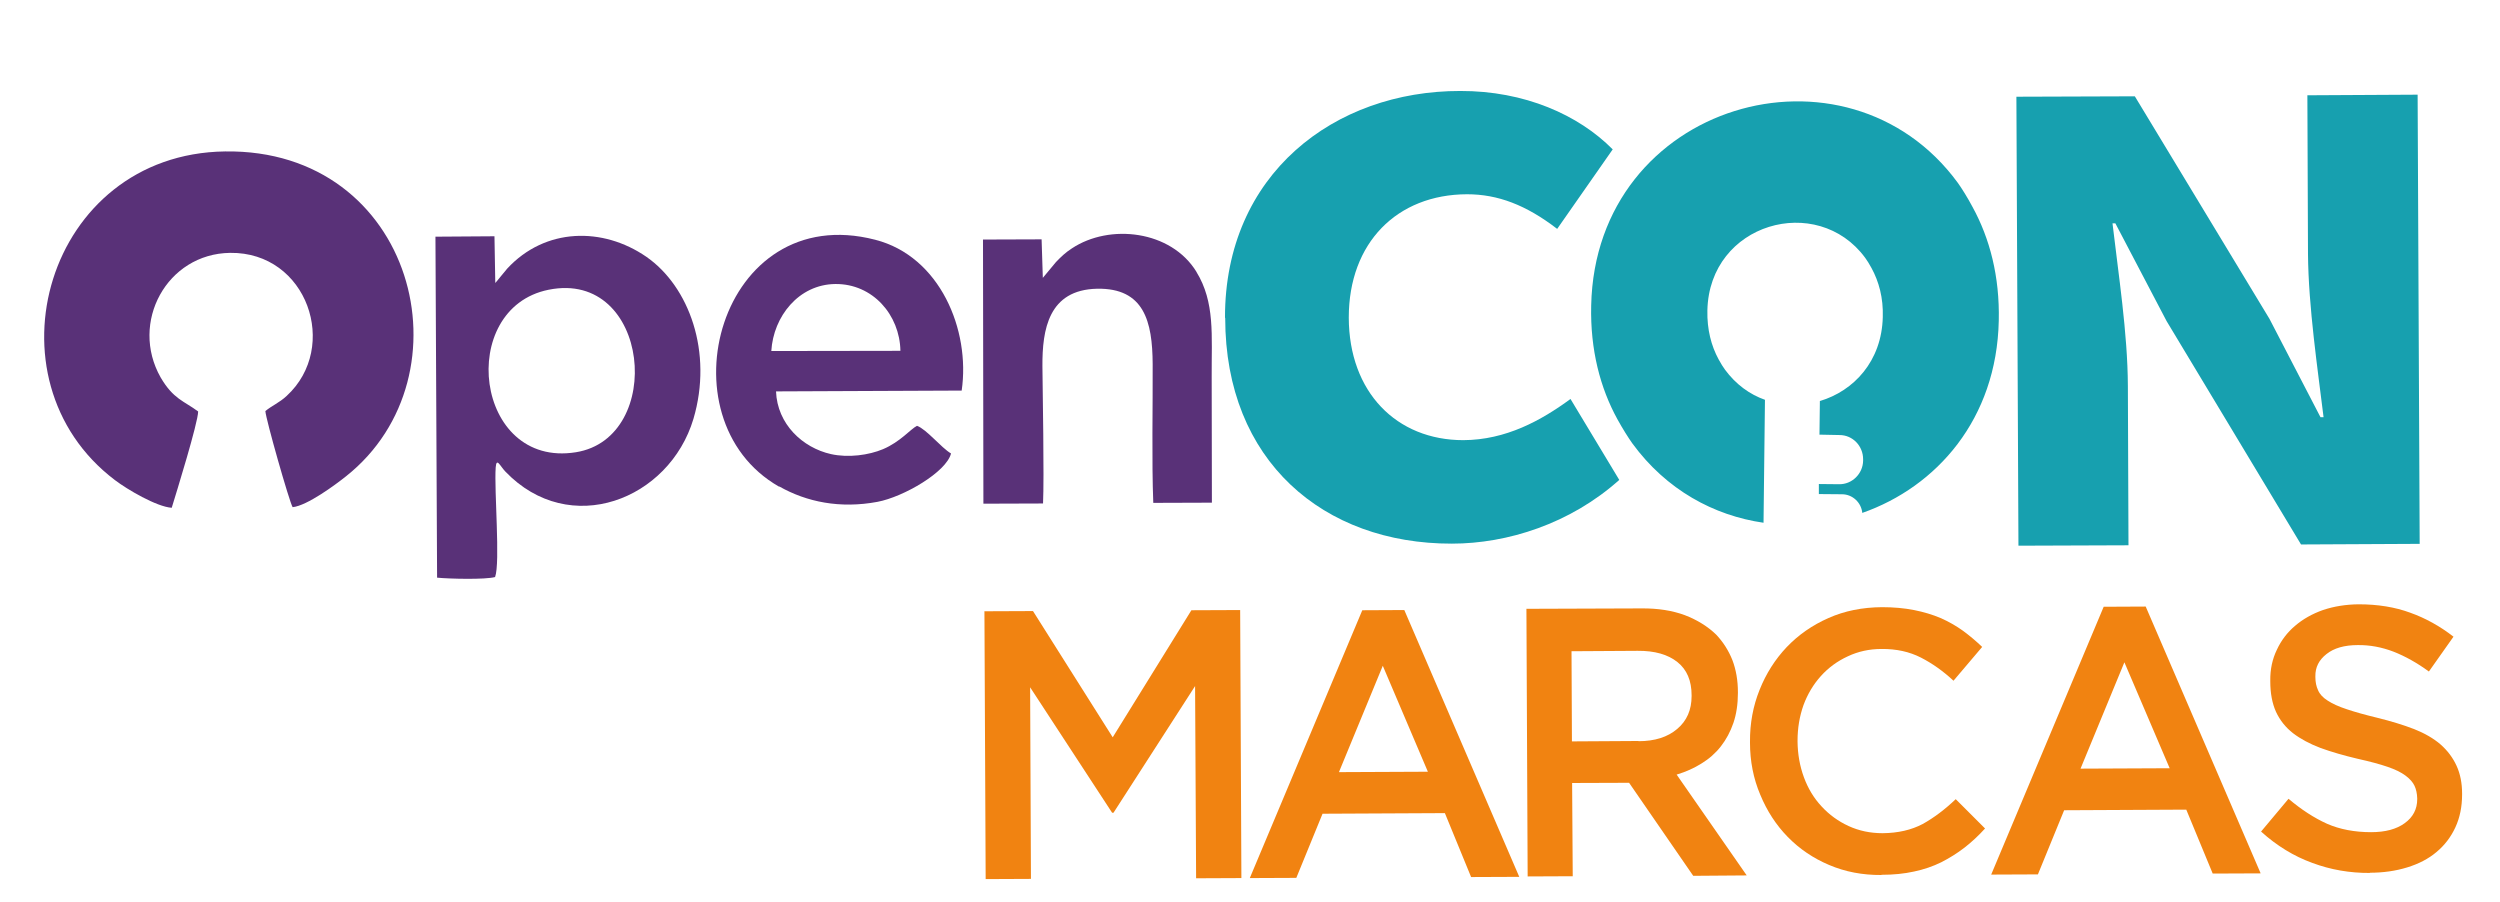 <svg version="1.2" xmlns="http://www.w3.org/2000/svg" viewBox="0 0 122 44" width="122" height="44">
	<title>logo openmarcas-03</title>
	<style>
		.s0 { fill: #593178 } 
		.s1 { fill: #f18311 } 
		.s2 { fill: #17a0af } 
	</style>
	<g>
		<path class="s0" d="m58.39 13.27c-1.24-2.03-4.24-2.37-6.08-1.15-0.31 0.2-0.52 0.4-0.78 0.67l-0.64 0.77-0.06-1.88-2.86 0.01 0.02 12.89 2.91-0.01c0.06-1.28-0.02-5.52-0.03-6.7-0.01-1.78 0.29-3.73 2.67-3.78 2.29-0.04 2.7 1.59 2.71 3.68 0.01 2.03-0.05 4.72 0.03 6.77l2.86-0.01c0 0 0-0.18 0-0.19l-0.01-5.96c-0.01-2.01 0.17-3.63-0.75-5.12z"/>
		<path class="s0" d="m10.98 7.39c-8.72 0.12-11.86 11.13-5.37 16.04 0.59 0.45 2.03 1.3 2.77 1.35 0.24-0.78 1.28-4.14 1.29-4.7-0.7-0.52-1.21-0.6-1.83-1.66-1.52-2.68 0.3-6.04 3.39-6.08 3.77-0.05 5.35 4.6 2.76 6.98-0.35 0.33-0.73 0.48-1.04 0.74 0.02 0.39 1.17 4.43 1.33 4.69 0.71-0.07 2.11-1.11 2.61-1.51 6.18-4.91 3.34-15.99-5.92-15.85z"/>
		<path class="s0" d="m31.54 12.53c-2.12-1.46-4.93-1.43-6.79 0.58-0.11 0.12-0.55 0.68-0.58 0.7l-0.04-2.28-2.88 0.02 0.08 16.64c0.61 0.06 2.35 0.1 2.83-0.03 0.26-0.71-0.05-4.22 0.03-5.35 0.04-0.51 0.21-0.07 0.47 0.2 3.14 3.28 8 1.38 9.18-2.57 0.96-3.25-0.21-6.46-2.3-7.91zm-3.44 9.54c-4.94 0.79-5.84-7.02-1.33-7.93 4.96-1 5.71 7.23 1.33 7.93z"/>
		<path class="s0" d="m38.03 23.74c1.34 0.76 2.97 1.09 4.79 0.75 1.27-0.24 3.36-1.45 3.59-2.36-0.49-0.29-1.19-1.18-1.66-1.35-0.32 0.16-0.81 0.78-1.66 1.14-0.69 0.29-1.69 0.43-2.54 0.24-1.38-0.31-2.62-1.46-2.68-3.06l9.06-0.04c0.43-2.96-1.06-6.55-4.22-7.36-7.59-1.96-10.5 8.74-4.69 12.05zm2.73-9.88c1.83-0.02 3.15 1.51 3.18 3.26l-6.3 0.01c0.1-1.69 1.34-3.25 3.12-3.27z"/>
	</g>
	<g>
		<path class="s1" d="m48.03 29.83l2.38-0.01 3.89 6.16 3.84-6.2 2.38-0.01 0.06 13.08-2.21 0.01-0.05-9.38-3.98 6.18h-0.07l-4-6.12 0.04 9.35-2.21 0.01-0.06-13.08z"/>
		<path class="s1" d="m66.48 29.78l2.05-0.01 5.61 13.02-2.35 0.01-1.28-3.12-5.97 0.03-1.28 3.13-2.27 0.01zm3.2 7.88l-2.2-5.17-2.14 5.19z"/>
		<path class="s1" d="m102.66 29.61l2.05-0.01 5.61 13.02-2.34 0.01-1.29-3.12-5.96 0.03-1.28 3.13-2.28 0.01zm3.22 7.88l-2.21-5.17-2.14 5.19z"/>
		<path class="s1" d="m74.49 29.71l5.62-0.02q1.19-0.01 2.11 0.33 0.91 0.35 1.53 0.95 0.51 0.54 0.79 1.24 0.27 0.71 0.27 1.57v0.04q0 0.81-0.22 1.46-0.22 0.64-0.61 1.14-0.39 0.5-0.95 0.84-0.54 0.34-1.21 0.54l3.42 4.92-2.61 0.02-3.13-4.54-2.78 0.01 0.03 4.55-2.2 0.01-0.06-13.07zm5.47 6.46q1.19 0 1.89-0.6 0.7-0.59 0.7-1.6v-0.04q0-1.07-0.69-1.62-0.7-0.56-1.94-0.55l-3.23 0.02 0.02 4.4 3.25-0.02z"/>
		<path class="s1" d="m91.81 42.7q-1.38 0.01-2.55-0.49-1.16-0.49-2.02-1.37-0.85-0.87-1.34-2.06-0.5-1.18-0.5-2.54v-0.04q-0.01-1.35 0.47-2.54 0.47-1.18 1.32-2.08 0.86-0.9 2.04-1.42 1.17-0.52 2.61-0.53 0.85 0 1.56 0.14 0.71 0.14 1.3 0.39 0.59 0.26 1.09 0.62 0.49 0.36 0.94 0.79l-1.4 1.65q-0.75-0.7-1.59-1.13-0.84-0.43-1.92-0.42-0.89 0-1.65 0.36-0.76 0.35-1.31 0.96-0.55 0.61-0.85 1.42-0.29 0.82-0.29 1.74v0.04q0.01 0.92 0.31 1.74 0.3 0.82 0.86 1.42 0.56 0.61 1.32 0.96 0.76 0.35 1.66 0.35 1.13-0.01 1.96-0.45 0.81-0.45 1.61-1.21l1.43 1.43q-0.48 0.53-1.01 0.94-0.52 0.4-1.13 0.71-0.61 0.3-1.32 0.45-0.72 0.16-1.59 0.16z"/>
		<path class="s1" d="m115.66 42.6q-1.48 0.01-2.82-0.49-1.35-0.49-2.5-1.53l1.34-1.6q0.93 0.79 1.88 1.22 0.94 0.41 2.15 0.41 1.04 0 1.64-0.44 0.61-0.44 0.61-1.17v-0.04q-0.01-0.35-0.13-0.61-0.12-0.26-0.44-0.5-0.32-0.24-0.88-0.43-0.55-0.19-1.45-0.39-1.02-0.24-1.82-0.53-0.79-0.3-1.34-0.72-0.54-0.42-0.83-1.04-0.28-0.62-0.28-1.49v-0.04q-0.01-0.82 0.32-1.5 0.32-0.69 0.89-1.17 0.57-0.49 1.36-0.77 0.8-0.27 1.74-0.28 1.41 0 2.52 0.41 1.12 0.4 2.11 1.17l-1.2 1.7q-0.86-0.63-1.73-0.97-0.86-0.33-1.74-0.32-0.98 0-1.53 0.44-0.55 0.43-0.54 1.08v0.04q0 0.36 0.13 0.64 0.12 0.29 0.47 0.51 0.35 0.23 0.93 0.42 0.59 0.2 1.5 0.42 1.01 0.25 1.79 0.55 0.78 0.31 1.29 0.75 0.51 0.45 0.78 1.04 0.27 0.59 0.27 1.36v0.04q0 0.9-0.33 1.61-0.33 0.71-0.92 1.2-0.58 0.49-1.43 0.75-0.84 0.26-1.83 0.26z"/>
	</g>
	<g>
		<path class="s2" d="m96.26 10.1c-0.25-0.47-0.52-0.9-0.72-1.18-5.42-7.4-17.68-3.93-17.89 5.99-0.05 2.16 0.44 4.02 1.28 5.55 0.26 0.47 0.53 0.9 0.73 1.18 1.66 2.27 3.98 3.52 6.4 3.87l0.07-6c-0.74-0.26-1.42-0.75-1.95-1.47q-0.14-0.19-0.31-0.5c-0.36-0.66-0.57-1.46-0.55-2.39 0.09-4.27 5.36-5.75 7.7-2.57q0.14 0.19 0.31 0.5c0.36 0.66 0.58 1.46 0.55 2.39-0.05 2.16-1.42 3.61-3.07 4.1l-0.02 1.64 0.98 0.02c0.64 0 1.15 0.53 1.15 1.18v0.07c-0.01 0.64-0.54 1.16-1.17 1.15l-0.99-0.01v0.49l1.13 0.01c0.51 0 0.94 0.4 0.99 0.91 3.62-1.27 6.56-4.57 6.66-9.38 0.05-2.16-0.44-4.02-1.28-5.55z"/>
		<path class="s2" d="m59.78 15.5c-0.01-7.01 5.35-11.07 11.48-11.06 3.14-0.01 5.78 1.17 7.44 2.85l-2.71 3.88c-1.52-1.17-2.9-1.69-4.4-1.69-3.41 0.01-5.77 2.36-5.77 6.02 0.01 3.64 2.33 5.98 5.59 5.98 2.08-0.01 3.8-0.96 5.23-2.01l2.38 3.95c-2.39 2.14-5.46 3.11-8.17 3.11-6.26 0.01-11.06-4.03-11.06-11.01z"/>
		<path class="s2" d="m98.4 4.72l5.78-0.02 6.57 10.86 2.49 4.8h0.15c-0.28-2.31-0.74-5.38-0.76-7.97l-0.03-7.74 5.38-0.03 0.1 21.92-5.79 0.03-6.56-10.9-2.5-4.77h-0.14c0.28 2.42 0.74 5.36 0.75 7.93l0.03 7.78-5.37 0.02c0 0-0.1-21.92-0.1-21.91z"/>
	</g>
</svg>
